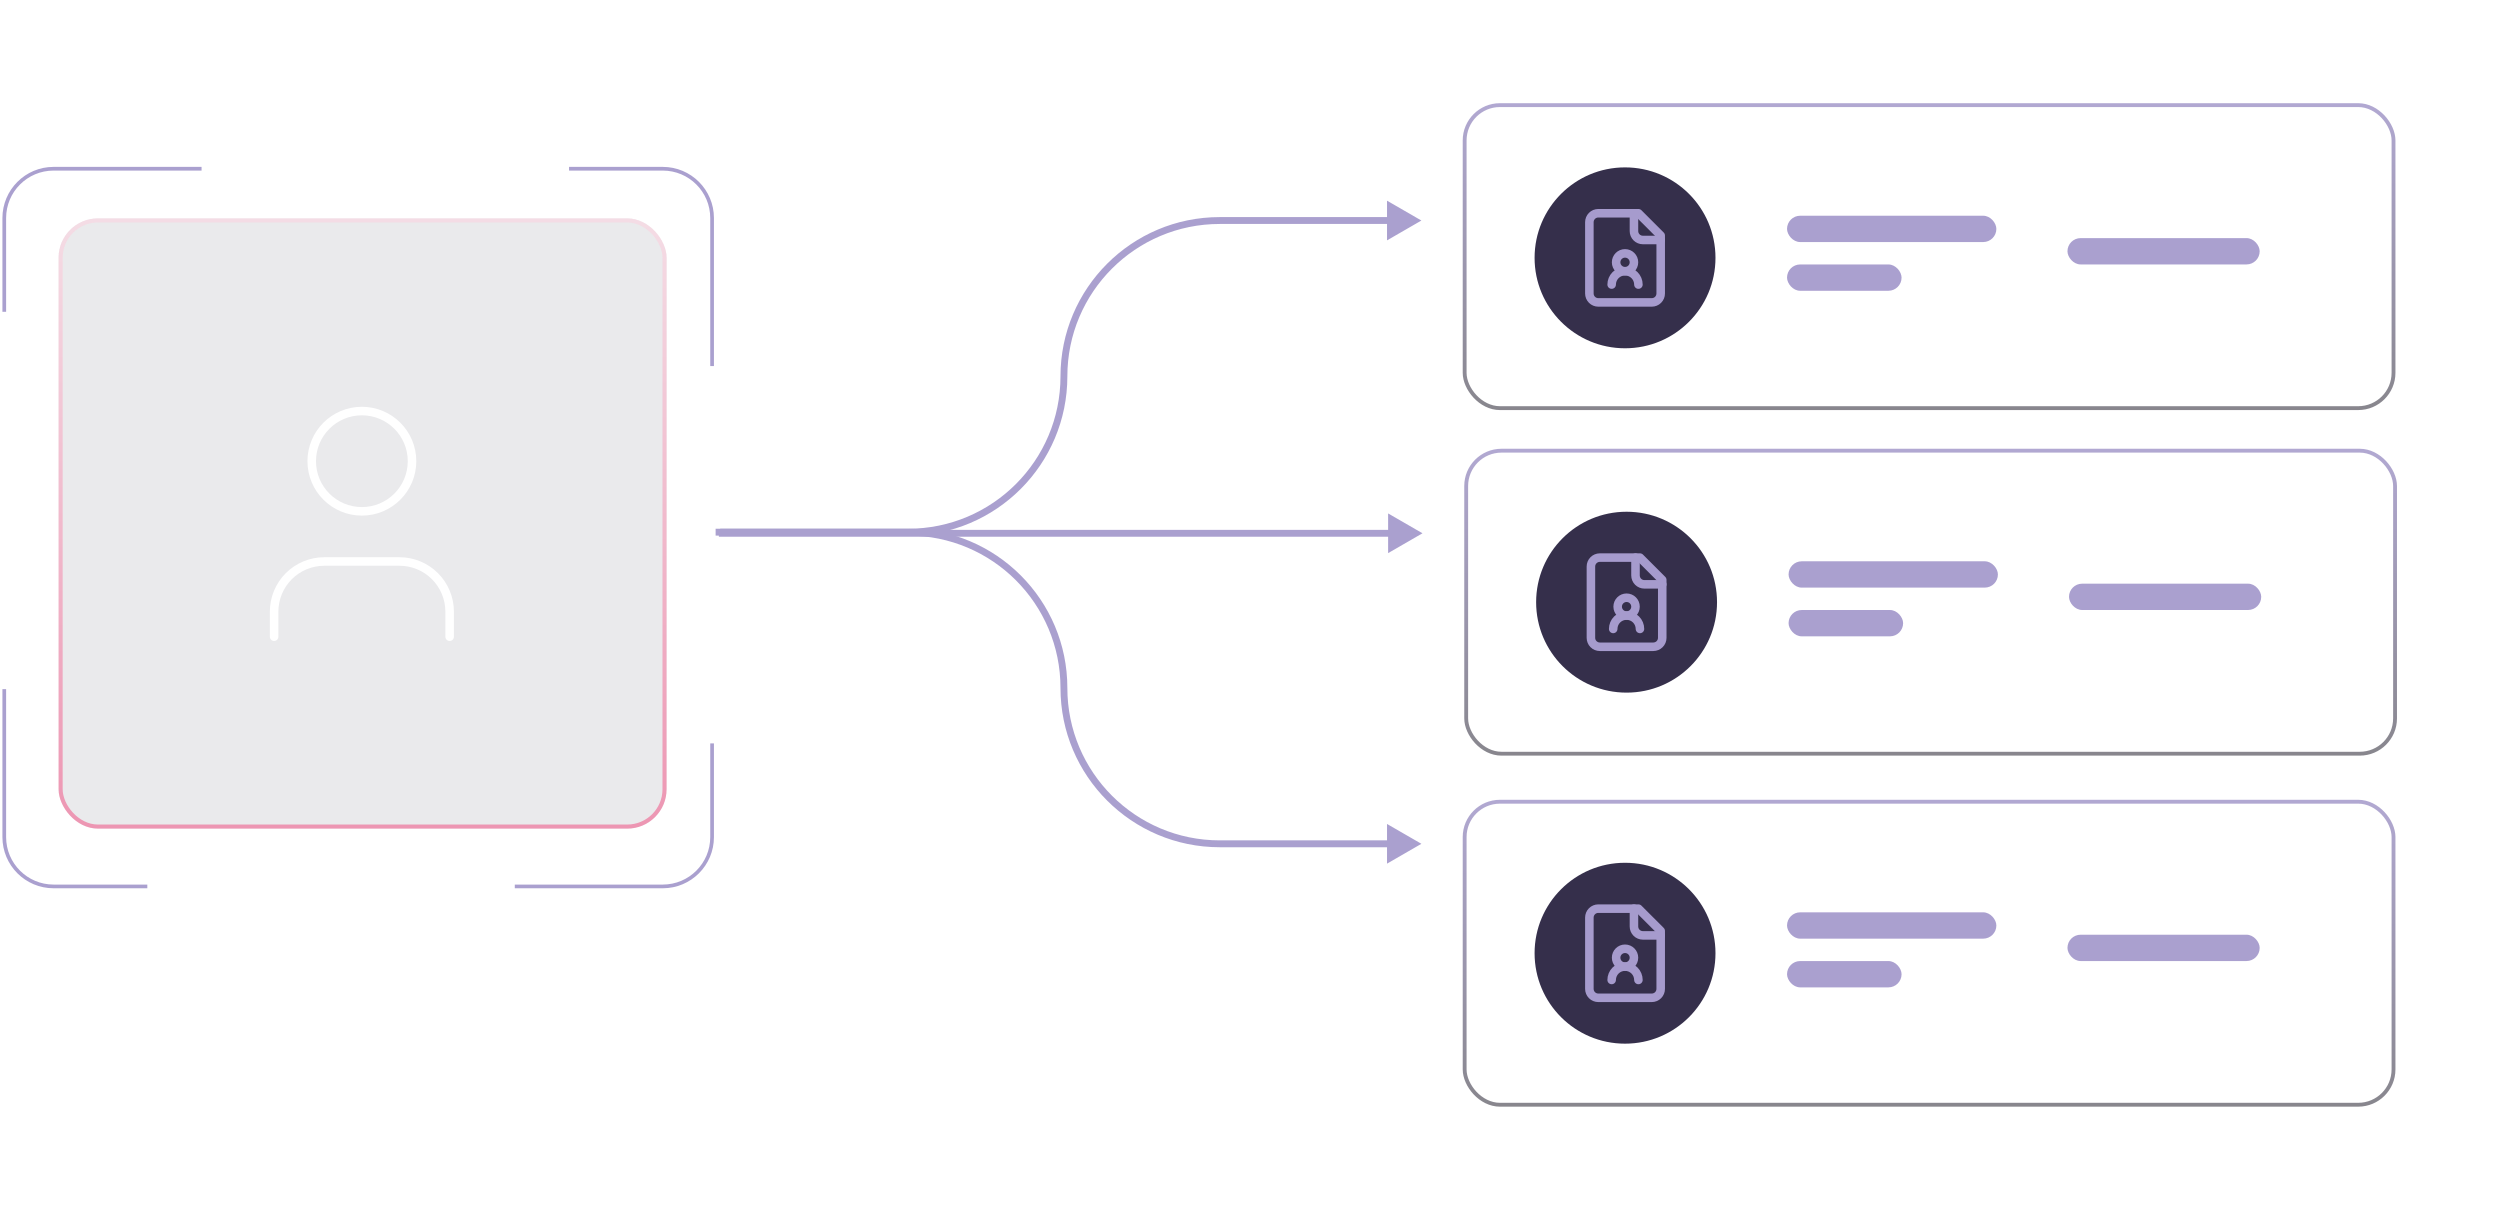 <?xml version="1.0" encoding="UTF-8"?> <svg xmlns="http://www.w3.org/2000/svg" width="586" height="284" viewBox="0 0 586 284" fill="none"><g data-figma-bg-blur-radius="19.9613"><rect x="13.732" y="51.188" width="142.511" height="143.042" rx="9.226" fill="#2E2940" fill-opacity="0.1"></rect><rect x="14.211" y="51.666" width="141.555" height="142.085" rx="8.748" stroke="url(#paint0_linear_2381_426)" stroke-opacity="0.5" stroke-width="0.956"></rect></g><path d="M105.395 149.245V143.368C105.395 140.25 104.156 137.261 101.952 135.056C99.748 132.852 96.758 131.613 93.64 131.613H76.008C72.891 131.613 69.901 132.852 67.696 135.056C65.492 137.261 64.253 140.25 64.253 143.368V149.245" stroke="white" stroke-width="2" stroke-linecap="round" stroke-linejoin="round"></path><path d="M84.824 119.859C91.316 119.859 96.579 114.596 96.579 108.104C96.579 101.612 91.316 96.35 84.824 96.35C78.332 96.35 73.069 101.612 73.069 108.104C73.069 114.596 78.332 119.859 84.824 119.859Z" stroke="white" stroke-width="2" stroke-linecap="round" stroke-linejoin="round"></path><path d="M333.174 197.787L325.117 193.135V202.438L333.174 197.787ZM168.816 125.545H212.86V123.934H168.816V125.545ZM285.907 198.593H325.923V196.981H285.907V198.593ZM248.578 161.263C248.578 181.88 265.291 198.593 285.907 198.593V196.981C266.181 196.981 250.189 180.99 250.189 161.263H248.578ZM212.86 125.545C232.586 125.545 248.578 141.536 248.578 161.263H250.189C250.189 140.647 233.476 123.934 212.86 123.934V125.545Z" fill="#AAA0CF"></path><path d="M333.174 51.692L325.117 56.343L325.117 47.04L333.174 51.692ZM167.742 123.934L212.86 123.934L212.86 125.545L167.742 125.545L167.742 123.934ZM285.907 50.886L325.923 50.886L325.923 52.497L285.907 52.497L285.907 50.886ZM248.578 88.216C248.578 67.599 265.291 50.886 285.907 50.886L285.907 52.497C266.181 52.497 250.189 68.489 250.189 88.216L248.578 88.216ZM212.86 123.934C232.586 123.934 248.578 107.942 248.578 88.216L250.189 88.216C250.189 108.832 233.476 125.545 212.86 125.545L212.86 123.934Z" fill="#AAA0CF"></path><path d="M249.641 125L249.641 124.194L249.641 125ZM333.431 125L325.375 129.652L325.375 120.348L333.431 125ZM168.5 124.195L249.641 124.194L249.641 125.806L168.5 125.806L168.5 124.195ZM249.641 124.194L326.18 124.194L326.18 125.806L249.641 125.806L249.641 124.194Z" fill="#AAA0CF"></path><g filter="url(#filter1_d_2381_426)"><rect x="415.657" y="33.379" width="49.068" height="6.172" rx="3.086" fill="#A69BCD"></rect><rect x="481.39" y="38.625" width="45.056" height="6.172" rx="3.086" fill="#A69BCD"></rect><rect x="415.657" y="44.799" width="26.849" height="6.172" rx="3.086" fill="#A69BCD"></rect><rect x="339.638" y="7" width="218.631" height="71.931" rx="8.729" fill="white" fill-opacity="0.05"></rect><rect x="340.091" y="7.452" width="217.726" height="71.026" rx="8.277" stroke="url(#paint1_linear_2381_426)" stroke-opacity="0.5" stroke-width="0.905"></rect><circle cx="377.685" cy="43.248" r="21.201" fill="#352F4B"></circle><path d="M379.776 32.797V36.977C379.776 37.531 379.996 38.063 380.388 38.455C380.78 38.847 381.312 39.067 381.866 39.067H386.046" stroke="#A69BCD" stroke-width="2" stroke-linecap="round" stroke-linejoin="round"></path><path d="M380.821 49.518C380.821 48.687 380.49 47.889 379.902 47.301C379.314 46.713 378.517 46.383 377.685 46.383C376.854 46.383 376.057 46.713 375.469 47.301C374.881 47.889 374.55 48.687 374.55 49.518" stroke="#A69BCD" stroke-width="2" stroke-linecap="round" stroke-linejoin="round"></path><path d="M380.821 32.797H371.415C370.861 32.797 370.329 33.017 369.937 33.409C369.545 33.801 369.325 34.333 369.325 34.887V51.608C369.325 52.162 369.545 52.694 369.937 53.086C370.329 53.478 370.861 53.698 371.415 53.698H383.956C384.51 53.698 385.042 53.478 385.434 53.086C385.826 52.694 386.046 52.162 386.046 51.608V38.022L380.821 32.797Z" stroke="#A69BCD" stroke-width="2" stroke-linecap="round" stroke-linejoin="round"></path><path d="M377.686 46.383C378.84 46.383 379.776 45.447 379.776 44.293C379.776 43.139 378.84 42.203 377.686 42.203C376.531 42.203 375.596 43.139 375.596 44.293C375.596 45.447 376.531 46.383 377.686 46.383Z" stroke="#A69BCD" stroke-width="2" stroke-linecap="round" stroke-linejoin="round"></path></g><g filter="url(#filter2_d_2381_426)"><rect x="415.657" y="196.662" width="49.068" height="6.172" rx="3.086" fill="#A69BCD"></rect><rect x="481.39" y="201.908" width="45.056" height="6.172" rx="3.086" fill="#A69BCD"></rect><rect x="415.657" y="208.081" width="26.849" height="6.172" rx="3.086" fill="#A69BCD"></rect><rect x="339.638" y="170.283" width="218.631" height="71.931" rx="8.729" fill="white" fill-opacity="0.05"></rect><rect x="340.091" y="170.736" width="217.726" height="71.026" rx="8.277" stroke="url(#paint2_linear_2381_426)" stroke-opacity="0.5" stroke-width="0.905"></rect><circle cx="377.685" cy="206.247" r="21.201" fill="#352F4B"></circle><path d="M379.776 195.797V199.977C379.776 200.531 379.996 201.063 380.388 201.455C380.78 201.847 381.312 202.067 381.866 202.067H386.046" stroke="#A69BCD" stroke-width="2" stroke-linecap="round" stroke-linejoin="round"></path><path d="M380.821 212.518C380.821 211.686 380.49 210.889 379.902 210.301C379.314 209.713 378.517 209.383 377.685 209.383C376.854 209.383 376.057 209.713 375.469 210.301C374.881 210.889 374.55 211.686 374.55 212.518" stroke="#A69BCD" stroke-width="2" stroke-linecap="round" stroke-linejoin="round"></path><path d="M380.821 195.797H371.415C370.861 195.797 370.329 196.017 369.937 196.409C369.545 196.801 369.325 197.333 369.325 197.887V214.608C369.325 215.162 369.545 215.694 369.937 216.086C370.329 216.478 370.861 216.698 371.415 216.698H383.956C384.51 216.698 385.042 216.478 385.434 216.086C385.826 215.694 386.046 215.162 386.046 214.608V201.022L380.821 195.797Z" stroke="#A69BCD" stroke-width="2" stroke-linecap="round" stroke-linejoin="round"></path><path d="M377.686 209.383C378.84 209.383 379.776 208.448 379.776 207.293C379.776 206.139 378.84 205.203 377.686 205.203C376.531 205.203 375.596 206.139 375.596 207.293C375.596 208.448 376.531 209.383 377.686 209.383Z" stroke="#A69BCD" stroke-width="2" stroke-linecap="round" stroke-linejoin="round"></path></g><g filter="url(#filter3_d_2381_426)"><rect x="416.019" y="114.379" width="49.068" height="6.172" rx="3.086" fill="#A69BCD"></rect><rect x="481.751" y="119.625" width="45.056" height="6.172" rx="3.086" fill="#A69BCD"></rect><rect x="416.019" y="125.798" width="26.849" height="6.172" rx="3.086" fill="#A69BCD"></rect><rect x="340" y="88" width="218.631" height="71.931" rx="8.729" fill="white" fill-opacity="0.05"></rect><rect x="340.452" y="88.453" width="217.726" height="71.026" rx="8.277" stroke="url(#paint3_linear_2381_426)" stroke-opacity="0.5" stroke-width="0.905"></rect><circle cx="378.047" cy="123.964" r="21.201" fill="#352F4B"></circle><path d="M380.138 113.514V117.694C380.138 118.248 380.358 118.78 380.75 119.172C381.142 119.564 381.673 119.784 382.228 119.784H386.408" stroke="#A69BCD" stroke-width="2" stroke-linecap="round" stroke-linejoin="round"></path><path d="M381.182 130.235C381.182 129.403 380.852 128.606 380.264 128.018C379.676 127.43 378.879 127.1 378.047 127.1C377.216 127.1 376.418 127.43 375.83 128.018C375.242 128.606 374.912 129.403 374.912 130.235" stroke="#A69BCD" stroke-width="2" stroke-linecap="round" stroke-linejoin="round"></path><path d="M381.183 113.514H371.777C371.223 113.514 370.691 113.734 370.299 114.126C369.907 114.518 369.687 115.049 369.687 115.604V132.325C369.687 132.879 369.907 133.41 370.299 133.802C370.691 134.194 371.223 134.415 371.777 134.415H384.318C384.872 134.415 385.404 134.194 385.796 133.802C386.188 133.41 386.408 132.879 386.408 132.325V118.739L381.183 113.514Z" stroke="#A69BCD" stroke-width="2" stroke-linecap="round" stroke-linejoin="round"></path><path d="M378.048 127.1C379.202 127.1 380.138 126.164 380.138 125.01C380.138 123.856 379.202 122.92 378.048 122.92C376.893 122.92 375.958 123.856 375.958 125.01C375.958 126.164 376.893 127.1 378.048 127.1Z" stroke="#A69BCD" stroke-width="2" stroke-linecap="round" stroke-linejoin="round"></path></g><path d="M133.385 39.551H155.353C161.738 39.551 166.915 44.727 166.915 51.113V85.799" stroke="#AAA0CF" stroke-width="0.867"></path><path d="M1 73.08L1 51.112C1 44.727 6.176 39.55 12.562 39.55L47.248 39.55" stroke="#AAA0CF" stroke-width="0.867"></path><path d="M34.53 207.777L12.562 207.777C6.176 207.777 1 202.601 1 196.215L1 161.529" stroke="#AAA0CF" stroke-width="0.867"></path><path d="M166.915 174.248L166.915 196.216C166.915 202.601 161.738 207.778 155.353 207.778L120.667 207.778" stroke="#AAA0CF" stroke-width="0.867"></path><defs><clipPath id="bgblur_0_2381_426_clip_path" transform="translate(6.229 -31.226)"><rect x="13.732" y="51.188" width="142.511" height="143.042" rx="9.226"></rect></clipPath><filter id="filter1_d_2381_426" x="319.228" y="0.555" width="265.897" height="119.197" filterUnits="userSpaceOnUse" color-interpolation-filters="sRGB"><feFlood flood-opacity="0" result="BackgroundImageFix"></feFlood><feColorMatrix in="SourceAlpha" type="matrix" values="0 0 0 0 0 0 0 0 0 0 0 0 0 0 0 0 0 0 127 0" result="hardAlpha"></feColorMatrix><feOffset dx="3.223" dy="17.188"></feOffset><feGaussianBlur stdDeviation="11.816"></feGaussianBlur><feComposite in2="hardAlpha" operator="out"></feComposite><feColorMatrix type="matrix" values="0 0 0 0 0.875 0 0 0 0 0.863 0 0 0 0 0.945 0 0 0 0.5 0"></feColorMatrix><feBlend mode="normal" in2="BackgroundImageFix" result="effect1_dropShadow_2381_426"></feBlend><feBlend mode="normal" in="SourceGraphic" in2="effect1_dropShadow_2381_426" result="shape"></feBlend></filter><filter id="filter2_d_2381_426" x="319.228" y="163.838" width="265.897" height="119.197" filterUnits="userSpaceOnUse" color-interpolation-filters="sRGB"><feFlood flood-opacity="0" result="BackgroundImageFix"></feFlood><feColorMatrix in="SourceAlpha" type="matrix" values="0 0 0 0 0 0 0 0 0 0 0 0 0 0 0 0 0 0 127 0" result="hardAlpha"></feColorMatrix><feOffset dx="3.223" dy="17.188"></feOffset><feGaussianBlur stdDeviation="11.816"></feGaussianBlur><feComposite in2="hardAlpha" operator="out"></feComposite><feColorMatrix type="matrix" values="0 0 0 0 0.875 0 0 0 0 0.863 0 0 0 0 0.945 0 0 0 0.5 0"></feColorMatrix><feBlend mode="normal" in2="BackgroundImageFix" result="effect1_dropShadow_2381_426"></feBlend><feBlend mode="normal" in="SourceGraphic" in2="effect1_dropShadow_2381_426" result="shape"></feBlend></filter><filter id="filter3_d_2381_426" x="319.59" y="81.555" width="265.897" height="119.197" filterUnits="userSpaceOnUse" color-interpolation-filters="sRGB"><feFlood flood-opacity="0" result="BackgroundImageFix"></feFlood><feColorMatrix in="SourceAlpha" type="matrix" values="0 0 0 0 0 0 0 0 0 0 0 0 0 0 0 0 0 0 127 0" result="hardAlpha"></feColorMatrix><feOffset dx="3.223" dy="17.188"></feOffset><feGaussianBlur stdDeviation="11.816"></feGaussianBlur><feComposite in2="hardAlpha" operator="out"></feComposite><feColorMatrix type="matrix" values="0 0 0 0 0.875 0 0 0 0 0.863 0 0 0 0 0.945 0 0 0 0.5 0"></feColorMatrix><feBlend mode="normal" in2="BackgroundImageFix" result="effect1_dropShadow_2381_426"></feBlend><feBlend mode="normal" in="SourceGraphic" in2="effect1_dropShadow_2381_426" result="shape"></feBlend></filter><linearGradient id="paint0_linear_2381_426" x1="84.988" y1="51.188" x2="84.988" y2="194.229" gradientUnits="userSpaceOnUse"><stop stop-color="#FFCFDE"></stop><stop offset="1" stop-color="#F04279"></stop></linearGradient><linearGradient id="paint1_linear_2381_426" x1="448.954" y1="7" x2="448.954" y2="78.931" gradientUnits="userSpaceOnUse"><stop stop-color="#6553A6"></stop><stop offset="1" stop-color="#110E1C"></stop></linearGradient><linearGradient id="paint2_linear_2381_426" x1="448.954" y1="170.283" x2="448.954" y2="242.214" gradientUnits="userSpaceOnUse"><stop stop-color="#6553A6"></stop><stop offset="1" stop-color="#110E1C"></stop></linearGradient><linearGradient id="paint3_linear_2381_426" x1="449.316" y1="88" x2="449.316" y2="159.931" gradientUnits="userSpaceOnUse"><stop stop-color="#6553A6"></stop><stop offset="1" stop-color="#110E1C"></stop></linearGradient></defs></svg> 